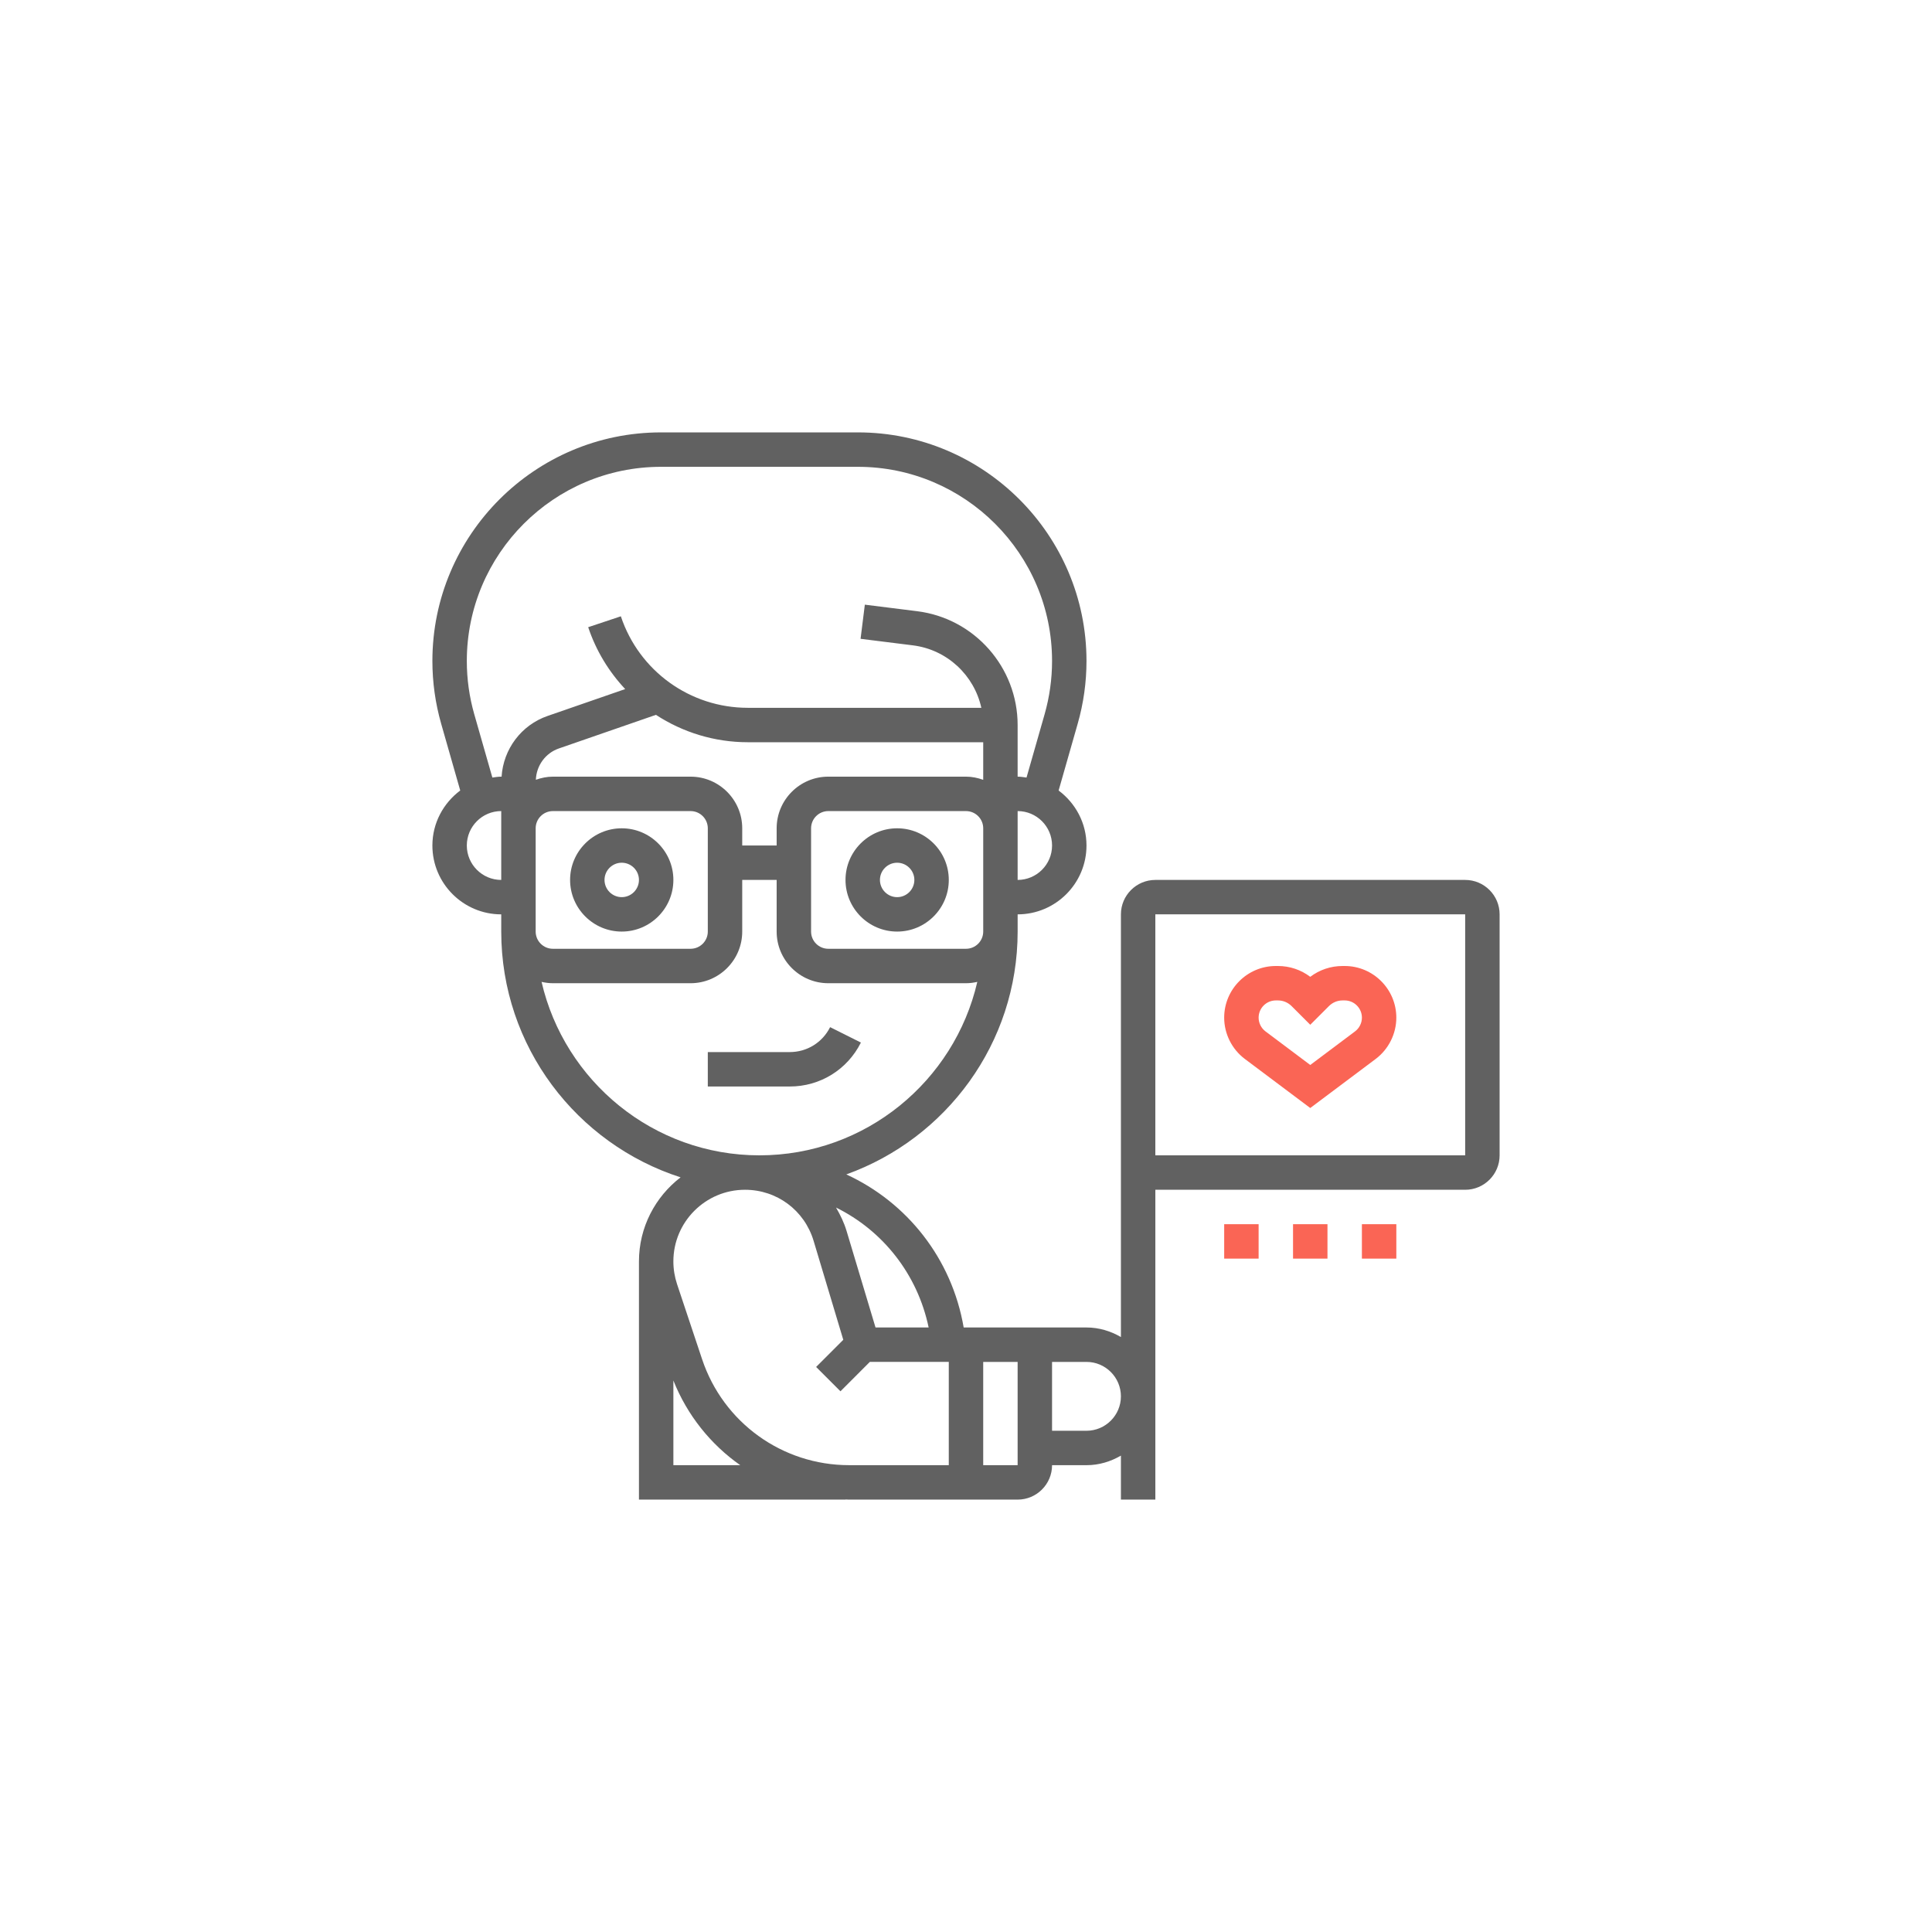 <?xml version="1.0" encoding="UTF-8"?> <svg xmlns="http://www.w3.org/2000/svg" xmlns:xlink="http://www.w3.org/1999/xlink" xmlns:xodm="http://www.corel.com/coreldraw/odm/2003" xml:space="preserve" width="41.406mm" height="41.406mm" version="1.1" style="shape-rendering:geometricPrecision; text-rendering:geometricPrecision; image-rendering:optimizeQuality; fill-rule:evenodd; clip-rule:evenodd" viewBox="0 0 3034.82 3034.82"> <defs> <style type="text/css"> .fil0 {fill:none} .fil1 {fill:#616161;fill-rule:nonzero} .fil2 {fill:#FA6555;fill-rule:nonzero} </style> </defs> <g id="Camada_x0020_1">  <rect class="fil0" x="-0" y="0" width="3034.82" height="3034.82"></rect> <path class="fil1" d="M1352.33 1637.66l-48.37 -24.2c-12.09,24.14 -36.34,39.15 -63.33,39.15l-128.8 0 0 54.08 128.8 0c47.6,0 90.4,-26.45 111.7,-69.03z"></path> <path class="fil1" d="M976.63 1463.33c44.73,0 81.12,-36.39 81.12,-81.12 0,-44.71 -36.39,-81.1 -81.12,-81.1 -44.71,0 -81.12,36.39 -81.12,81.1 0,44.73 36.41,81.12 81.12,81.12zm0 -108.15c14.9,0 27.05,12.14 27.05,27.02 0,14.91 -12.14,27.05 -27.05,27.05 -14.91,0 -27.05,-12.14 -27.05,-27.05 0,-14.89 12.14,-27.02 27.05,-27.02z"></path> <path class="fil1" d="M1409.26 1301.11c-44.73,0 -81.12,36.39 -81.12,81.1 0,44.73 36.39,81.12 81.12,81.12 44.72,0 81.11,-36.39 81.11,-81.12 0,-44.71 -36.39,-81.1 -81.11,-81.1zm0 108.15c-14.91,0 -27.05,-12.14 -27.05,-27.05 0,-14.89 12.14,-27.02 27.05,-27.02 14.89,0 27.03,12.14 27.03,27.02 0,14.91 -12.14,27.05 -27.03,27.05z"></path> <path class="fil2" d="M1955.43 1663.42l102.74 77.06 102.78 -77.06c20.29,-15.25 32.42,-39.51 32.42,-64.89 0,-44.73 -36.39,-81.12 -81.12,-81.12l-3.28 0c-18.57,0 -36.22,5.95 -50.8,16.99 -14.58,-11.04 -32.23,-16.99 -50.8,-16.99l-3.28 0c-44.73,0 -81.12,36.39 -81.12,81.12 0,25.37 12.13,49.64 32.45,64.89zm48.67 -91.93l3.28 0c8.1,0 15.71,3.17 21.44,8.87l29.36 29.37 29.37 -29.37c5.72,-5.7 13.33,-8.87 21.43,-8.87l3.28 0c14.91,0 27.05,12.14 27.05,27.05 0,8.46 -4.05,16.54 -10.83,21.62l-70.3 52.73 -70.29 -52.73c-6.79,-5.08 -10.83,-13.16 -10.83,-21.62 0,-14.9 12.14,-27.05 27.05,-27.05z"></path> <path class="fil1" d="M2301.53 1382.21l-486.69 0c-29.83,0 -54.08,24.25 -54.08,54.08l0 663.97c-15.98,-9.29 -34.29,-15.03 -54.08,-15.03l-192.92 0c-18.56,-108.36 -89.09,-196.66 -184.38,-240.44 156.62,-56.19 269.15,-205.75 269.15,-381.46l0 -27.05c59.64,0 108.15,-48.49 108.15,-108.15 0,-35.42 -17.36,-66.65 -43.78,-86.39l29.93 -104.79c9.19,-32.1 13.85,-65.3 13.85,-98.67 0,-197.98 -161.1,-359.08 -359.07,-359.08l-309.33 0c-197.98,0 -359.07,161.1 -359.07,359.08 0,33.37 4.65,66.54 13.81,98.63l29.93 104.81c-26.39,19.76 -43.74,50.98 -43.74,86.41 0,59.65 48.5,108.15 108.15,108.15l0 27.05c0,180.42 118.53,333.58 281.72,386.05 -39.7,30.51 -65.4,78.29 -65.4,132.1l0 374.13 324.45 0 0 -0.22c1.88,0.03 3.73,0.22 5.63,0.22l264.76 0c29.83,0 54.08,-24.25 54.08,-54.08l54.08 0c19.78,0 38.1,-5.72 54.08,-15.04l0 69.12 54.08 0 0 -486.69 486.69 0c29.83,0 54.08,-24.25 54.08,-54.08l0 -378.55c0,-29.82 -24.25,-54.08 -54.08,-54.08zm-842.8 703.02l-83.45 0 -45.5 -151.69c-3.97,-13.2 -9.84,-25.26 -16.54,-36.7 73.26,36.11 127.91,104.42 145.48,188.39zm58.67 -594.87l-216.3 0c-14.9,0 -27.05,-12.12 -27.05,-27.03l0 -162.22c0,-14.91 12.14,-27.05 27.05,-27.05l216.3 0c14.91,0 27.05,12.14 27.05,27.05l0 162.22c0,14.91 -12.14,27.03 -27.05,27.03zm-297.42 -189.25l0 27.03 -54.08 0 0 -27.03c0,-44.73 -36.39,-81.12 -81.12,-81.12l-216.3 0c-9.41,0 -18.32,1.93 -26.74,4.9 0.84,-22.21 14.95,-41.84 36.07,-49.17l152.53 -52.83c41.96,27.37 91.69,43.02 144.35,43.02l369.76 0 0 59.05c-8.49,-3.03 -17.52,-4.98 -27.05,-4.98l-216.3 0c-44.73,0 -81.12,36.39 -81.12,81.12zm-378.55 162.22l0 -162.22c0,-14.91 12.14,-27.05 27.05,-27.05l216.3 0c14.91,0 27.05,12.14 27.05,27.05l0 162.22c0,14.91 -12.14,27.03 -27.05,27.03l-216.3 0c-14.91,0 -27.05,-12.12 -27.05,-27.03zm757.09 -81.12l0 -108.15c29.83,0 54.08,24.25 54.08,54.08 0,29.82 -24.25,54.07 -54.08,54.07zm-853.51 -260.13c-7.78,-27.27 -11.73,-55.45 -11.73,-83.79 0,-168.15 136.85,-305 304.99,-305l309.33 0c168.15,0 304.99,136.85 304.99,305 0,28.34 -3.96,56.51 -11.73,83.79l-28.37 99.31c-4.62,-0.58 -9.19,-1.4 -13.97,-1.4l0 -81.12c0,-90.69 -67.87,-167.54 -157.83,-178.77l-82.18 -10.28 -6.71 53.64 82.19 10.27c53.81,6.74 96.28,46.95 107.52,98.11l-366.83 0c-90.64,0 -170.77,-57.76 -199.44,-143.75l-51.29 17.12c12.39,37.12 32.54,69.93 58.12,97.2l-121.93 42.23c-41.35,14.31 -69.47,52.13 -72.24,95.34l-0.54 0c-4.77,0 -9.35,0.82 -13.95,1.4l-28.39 -99.31zm-11.73 206.06c0,-29.83 24.25,-54.08 54.07,-54.08l0 108.15c-29.82,0 -54.07,-24.25 -54.07,-54.07zm117.43 214.22c5.73,1.28 11.66,2.1 17.77,2.1l216.3 0c44.73,0 81.12,-36.41 81.12,-81.12l0 -81.12 54.08 0 0 81.12c0,44.72 36.39,81.12 81.12,81.12l216.3 0c6.11,0 12.04,-0.81 17.77,-2.1 -36,155.83 -175.61,272.47 -342.24,272.47 -166.61,0 -306.24,-116.64 -342.22,-272.47zm207.04 759.17l0 -133c21.84,54.73 58.71,100.47 105.05,133l-105.05 0zm45.12 -166.4l-39.37 -118.08c-3.8,-11.51 -5.75,-23.48 -5.75,-35.63 0,-62.04 50.47,-112.51 112.49,-112.51 50.05,0 93.37,32.21 107.77,80.16l46.64 155.51 -42.66 42.66 38.23 38.23 46.15 -46.18 124 0 0 162.22 -156.6 0c-104.91,0 -197.71,-66.87 -230.89,-166.4zm495.65 166.4l-54.08 0 0 -162.22 54.08 0 0 162.22zm108.15 -54.07l-54.08 0 0 -108.15 54.08 0c29.83,0 54.08,24.25 54.08,54.08 0,29.82 -24.25,54.08 -54.08,54.08zm594.85 -432.63l-486.69 0 0 -378.55 486.69 0 0 378.55z"></path> <polygon class="fil2" points="1922.98,1977.06 1977.06,1977.06 1977.06,1922.99 1922.98,1922.99 "></polygon> <polygon class="fil2" points="2031.13,1977.06 2085.22,1977.06 2085.22,1922.99 2031.13,1922.99 "></polygon> <polygon class="fil2" points="2139.3,1977.06 2193.38,1977.06 2193.38,1922.99 2139.3,1922.99 "></polygon> </g> </svg> 